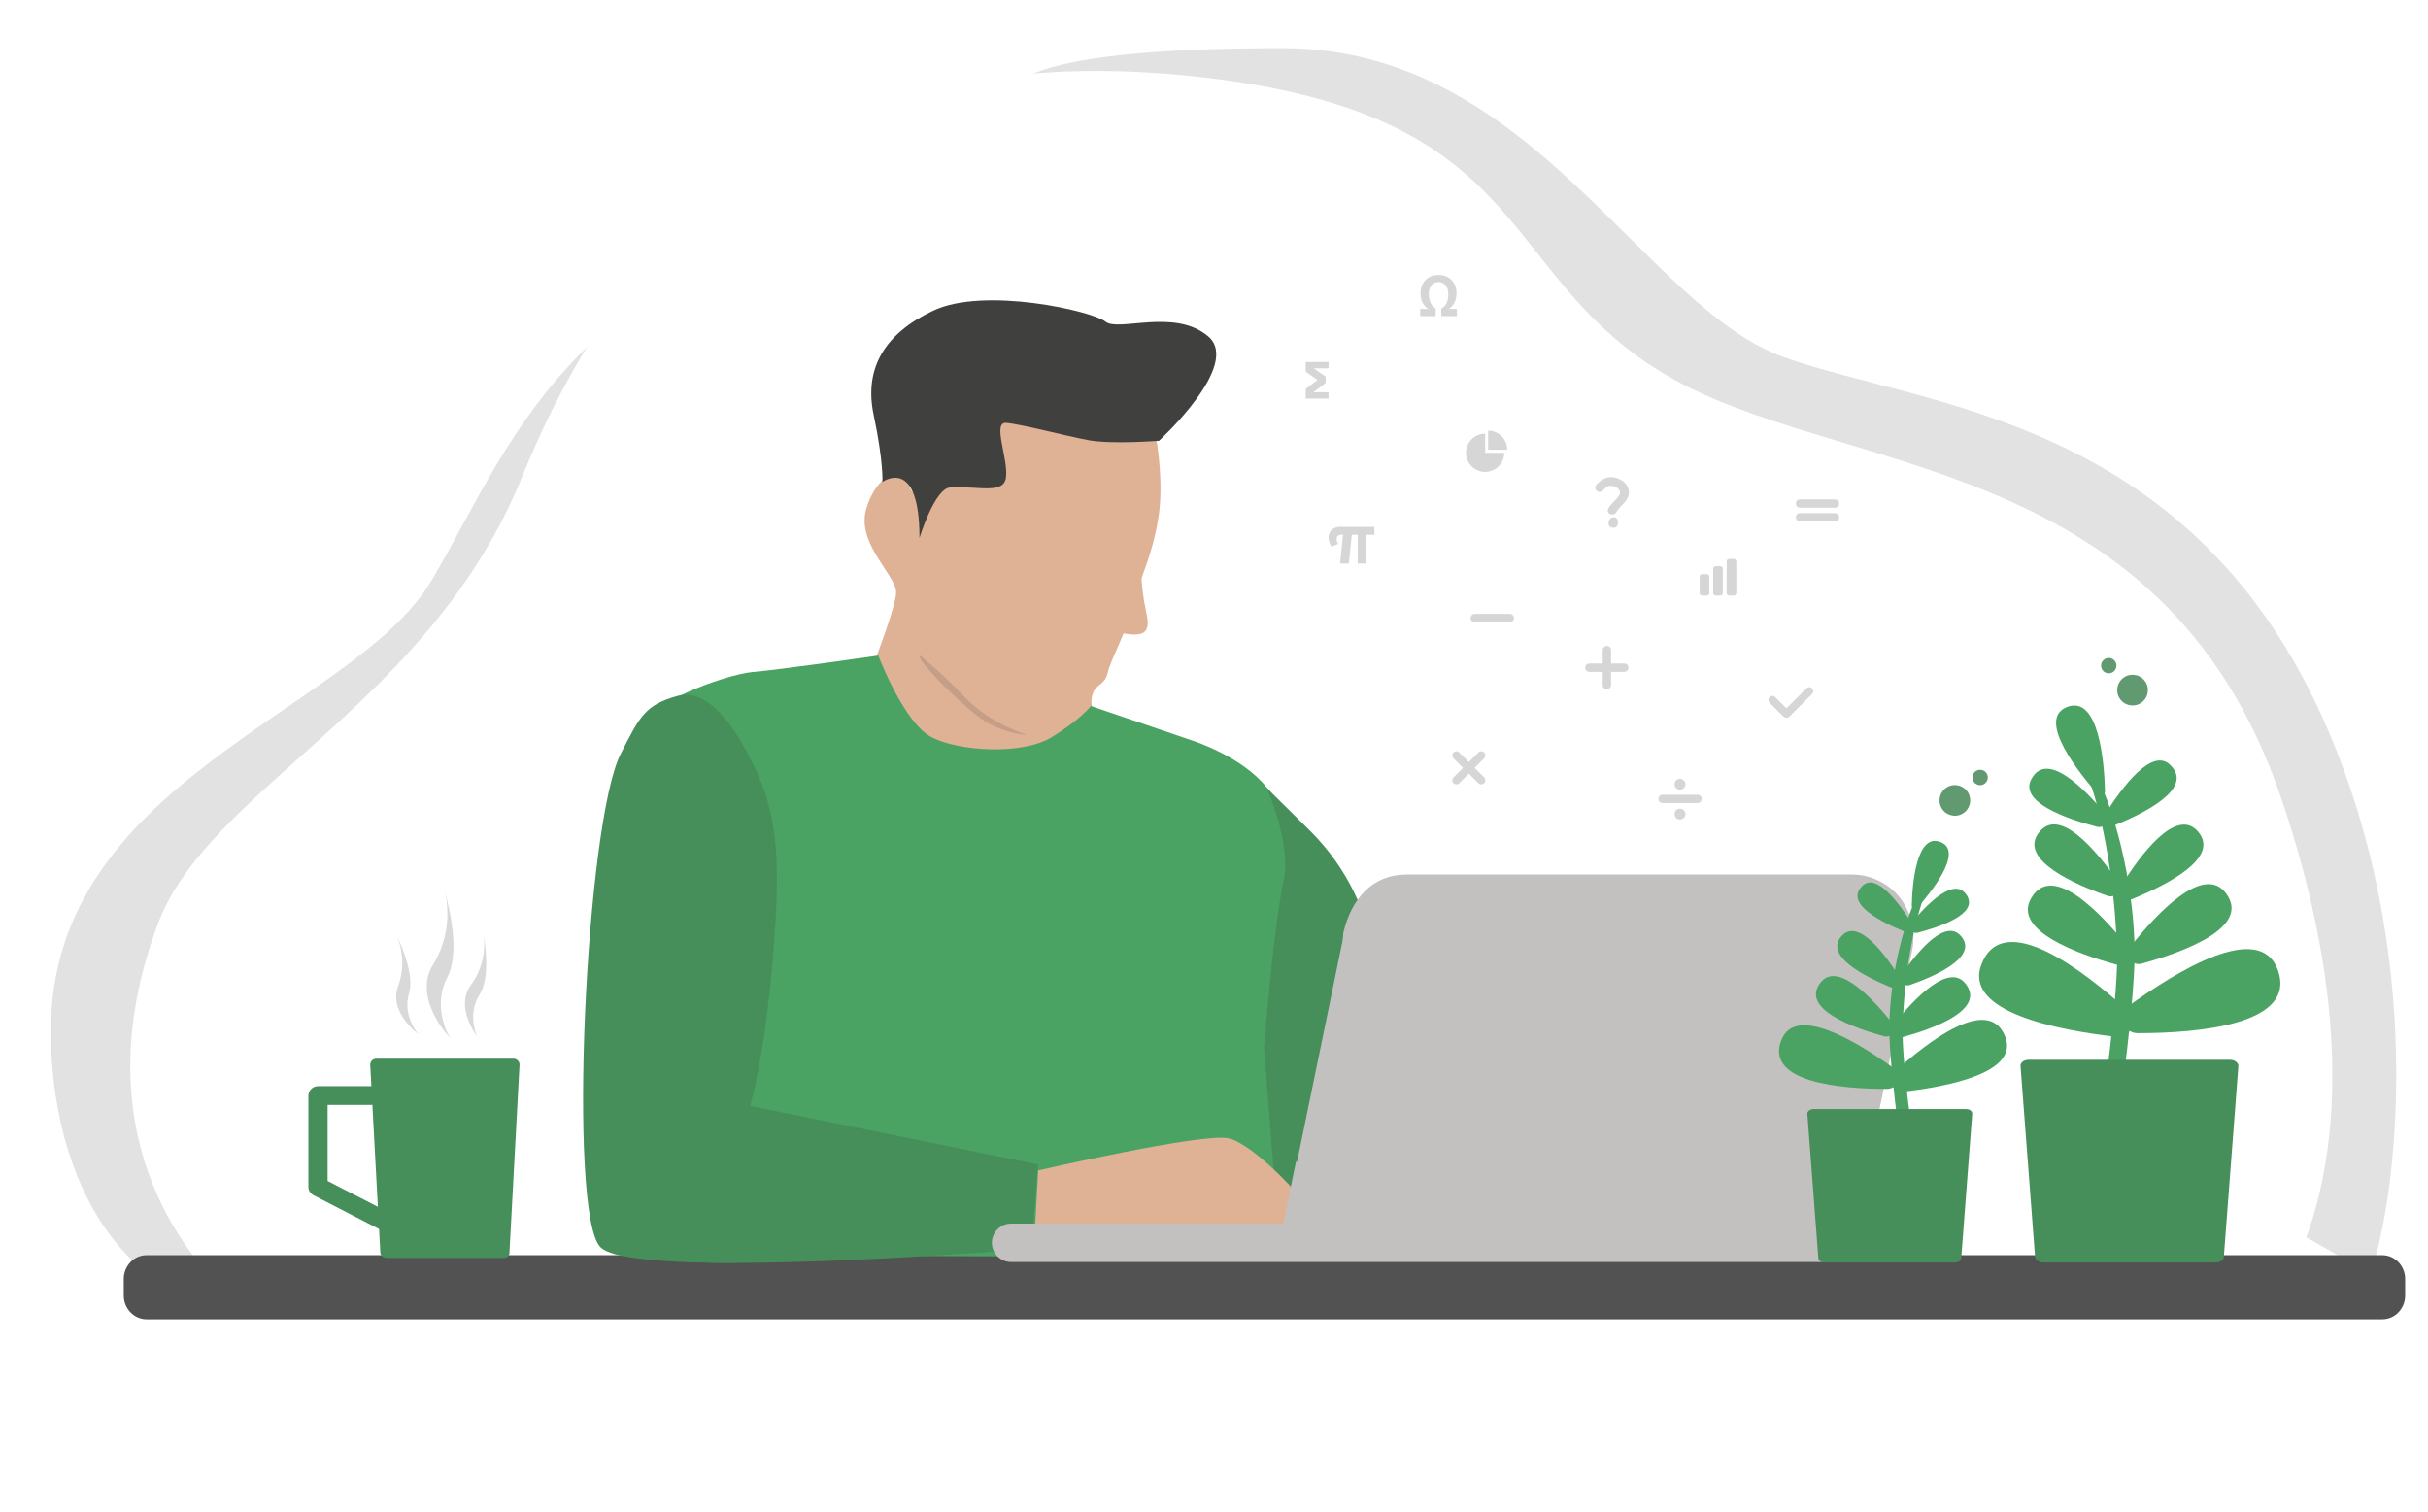 <svg width="530" height="330" viewBox="0 0 530 330" fill="none" xmlns="http://www.w3.org/2000/svg">
<g filter="url(#filter0_d_914_552)">
<path d="M280.013 10.518C164.194 10.518 246.166 43.031 253.332 62.031L291.332 149.531L517.332 278.018C521.999 266.518 531.059 212.518 508.013 159.018C478.72 91.019 420.513 89.019 389.513 78.019C358.513 67.019 334.522 10.518 280.013 10.518Z" fill="#E2E2E2"/>
</g>
<path d="M11.108 224.892C11.108 265.392 34.513 285.018 44.108 280.892L161.168 257.872L332.019 61.926C321.676 55.066 251.056 31.664 195.108 43.392C122.642 58.581 110.956 98.824 94.013 127.019C77.07 155.213 11.107 170.383 11.108 224.892Z" fill="#E2E2E2"/>
<g filter="url(#filter1_d_914_552)">
<path d="M50.713 283.219C50.713 283.219 14.513 255.219 34.413 201.819C45.513 172.019 93.613 154.119 113.913 104.219C129.213 66.519 164.013 7.819 257.113 16.319C335.113 23.518 325.413 58.618 362.913 81.418C400.413 104.219 471.913 97.719 497.913 174.119C523.913 250.619 496.513 283.519 496.513 283.519L50.713 283.219Z" fill="white"/>
</g>
<g filter="url(#filter2_d_914_552)">
<path d="M520.041 274.019H31.985C29.255 274.019 27.013 276.352 27.013 279.192V282.845C27.013 285.685 29.255 288.019 31.985 288.019H520.041C522.77 288.019 525.013 285.685 525.013 282.845V279.192C525.013 276.352 522.77 274.019 520.041 274.019Z" fill="#515251"/>
</g>
<path d="M188.013 151.819C188.013 151.819 195.613 133.119 195.613 129.319C195.613 125.519 186.813 118.619 189.113 111.019C191.413 103.419 196.713 101.519 198.613 106.419C200.513 111.319 203.613 98.019 203.613 98.019L221.113 90.418L239.013 92.019L252.013 93.519C252.013 93.519 254.313 104.519 252.813 113.319C251.313 122.119 249.013 125.519 247.513 131.619C246.013 137.719 242.513 143.819 241.813 146.819C241.113 149.819 239.113 149.119 238.413 151.819C237.613 154.519 240.313 158.319 235.413 159.819C230.413 161.319 231.713 172.519 225.313 169.819L224.013 167.419L208.013 172.419L198.513 166.319L188.013 151.819Z" fill="#DFB195"/>
<path d="M200.713 117.418C200.713 117.418 204.013 106.618 207.413 106.418C213.413 106.018 219.313 108.118 219.613 104.018C220.013 99.918 216.613 92.118 219.613 92.319C222.613 92.519 232.413 95.118 237.713 96.118C243.013 97.019 253.013 96.219 253.013 96.219C253.013 96.219 271.113 79.618 263.713 73.418C256.413 67.219 244.113 72.519 241.313 70.219C238.513 67.918 214.913 62.519 203.713 67.819C193.313 72.719 188.513 80.219 190.713 90.618C192.913 101.018 192.613 105.218 192.613 105.218C192.613 105.218 200.713 99.319 200.713 117.418Z" fill="#40403F"/>
<path d="M248.813 120.919C248.813 120.919 249.013 126.519 249.713 131.119C250.513 135.619 252.113 139.219 246.113 138.419C240.113 137.619 237.413 134.619 237.413 134.619L248.813 120.919Z" fill="#DFB195"/>
<g filter="url(#filter3_d_914_552)">
<path d="M191.713 143.118C191.713 143.118 197.313 157.818 203.313 160.918C209.213 164.018 223.113 164.918 229.613 160.918C236.113 156.918 238.113 154.118 238.113 154.118L260.413 161.718C260.413 161.718 271.113 165.118 276.513 171.918C281.913 178.718 293.313 188.118 297.713 206.918C302.213 226.118 319.413 243.918 319.413 243.918C319.413 243.918 329.013 251.018 328.713 260.818C328.413 270.618 316.013 273.618 314.613 274.218C313.213 274.818 183.913 274.118 183.913 274.118C183.913 274.118 131.913 280.318 132.213 267.918C132.513 255.518 128.213 241.418 129.113 235.118C129.913 228.918 128.313 224.118 129.713 204.318C131.113 184.518 150.713 164.518 143.313 158.018C139.113 154.318 158.013 147.318 164.213 146.718C170.213 146.218 191.713 143.118 191.713 143.118Z" fill="#4AA362"/>
</g>
<path d="M276.413 171.919C276.413 171.919 282.113 184.119 280.113 192.819C278.113 201.519 275.913 228.619 275.913 228.619L279.013 268.319L294.413 240.619C305.113 221.319 301.713 197.119 286.113 181.519L276.413 171.919Z" fill="#468F5A"/>
<g filter="url(#filter4_d_914_552)">
<path d="M147.912 151.918C155.412 149.818 161.812 161.218 165.112 168.318C169.812 178.518 170.212 188.718 169.012 205.318C167.112 230.918 163.712 241.418 163.712 241.418L226.612 254.218L225.112 272.618C225.112 272.618 138.112 279.818 131.012 272.218C123.912 264.618 127.812 179.618 135.512 164.518C139.612 156.518 140.712 153.918 147.912 151.918Z" fill="#468F5A"/>
</g>
<path d="M200.913 143.819C201.313 144.819 205.413 149.319 209.613 153.119C212.213 155.519 214.913 157.619 216.713 158.419C221.413 160.519 224.213 160.419 224.213 160.419C224.213 160.419 216.313 158.119 210.813 152.419C205.313 146.619 202.313 144.419 202.313 144.419C202.313 144.419 200.213 142.119 200.913 143.819Z" fill="#C59E88"/>
<path d="M226.613 255.519C226.613 255.519 262.613 247.219 268.213 248.519C273.813 249.819 285.113 262.119 285.713 264.119C286.313 266.219 269.513 275.819 265.913 274.619C262.313 273.519 254.413 271.619 246.113 272.319C237.813 273.119 225.613 273.819 225.613 273.819L226.613 255.519Z" fill="#DFB195"/>
<g filter="url(#filter5_d_914_552)">
<path d="M411.113 192.819C409.113 191.619 406.713 190.919 404.213 190.919H307.013C299.713 190.919 295.013 196.019 293.213 203.719C293.213 204.319 293.113 204.919 293.013 205.619L283.113 253.719L282.913 253.519L280.113 267.119H220.713C218.413 267.119 216.513 269.019 216.513 271.319C216.513 273.619 218.413 275.519 220.713 275.519H398.413C403.413 275.519 406.513 260.119 406.713 259.419L417.413 207.419C418.513 201.819 416.113 195.719 411.113 192.819Z" fill="#C2C1C0"/>
</g>
<g filter="url(#filter6_d_914_552)">
<path d="M412.412 224.119C412.312 233.819 416.412 261.519 416.512 261.919C416.712 262.719 417.412 263.119 418.212 263.019C418.312 263.019 418.512 262.919 418.612 262.819C419.112 262.519 419.412 261.919 419.312 261.219C419.312 261.119 415.012 233.419 415.312 224.119C415.512 217.619 416.612 204.319 420.412 194.519C419.512 194.319 419.912 194.419 419.112 194.219C414.812 202.719 412.512 214.919 412.412 224.119Z" fill="#4AA362"/>
<path d="M413.412 233.219C415.412 234.619 414.312 237.719 411.912 237.719C401.912 237.719 385.312 236.319 388.812 227.119C391.912 219.119 405.512 227.519 413.412 233.219Z" fill="#4AA362"/>
<path d="M415.512 238.319C413.112 238.619 411.812 235.619 413.512 234.019C420.912 227.319 434.112 217.119 437.712 226.319C440.812 234.219 425.112 237.219 415.512 238.319Z" fill="#4AA362"/>
<path d="M413.113 223.419C414.213 224.719 412.913 226.719 411.213 226.219C404.313 224.319 393.113 220.219 397.313 214.619C401.013 209.619 408.813 218.019 413.113 223.419Z" fill="#4AA362"/>
<path d="M415.312 226.419C413.612 226.919 412.412 224.919 413.412 223.619C417.812 218.019 426.012 209.319 429.512 215.419C432.612 220.719 421.912 224.619 415.312 226.419Z" fill="#4AA362"/>
<path d="M414.612 213.319C415.412 214.619 414.112 216.119 412.712 215.519C407.112 213.219 397.912 208.619 402.112 204.219C405.712 200.519 411.512 208.319 414.612 213.319Z" fill="#4AA362"/>
<path d="M416.912 215.019C415.512 215.519 414.312 213.919 415.112 212.719C418.612 207.719 425.012 199.819 428.412 204.819C431.312 209.119 422.412 213.119 416.912 215.019Z" fill="#4AA362"/>
<path d="M417.212 201.419C417.912 202.519 416.812 203.819 415.612 203.319C410.712 201.319 402.712 197.319 406.412 193.519C409.412 190.219 414.512 197.119 417.212 201.419Z" fill="#4AA362"/>
<path d="M418.513 198.219C418.113 198.719 417.312 198.419 417.312 197.719C417.413 193.119 418.312 181.419 423.812 183.919C428.512 186.119 421.513 194.819 418.513 198.219Z" fill="#4AA362"/>
<path d="M418.612 203.619C417.412 203.919 416.412 202.519 417.212 201.519C420.612 197.419 426.812 191.019 429.412 195.619C431.712 199.519 423.612 202.319 418.612 203.619Z" fill="#4AA362"/>
<path d="M426.713 275.619H398.313C397.513 275.619 396.913 275.219 396.913 274.619L394.513 243.119C394.513 242.619 395.113 242.119 395.913 242.119H429.113C429.913 242.119 430.513 242.519 430.513 243.119L428.113 274.619C428.113 275.119 427.513 275.619 426.713 275.619Z" fill="#468F5A"/>
</g>
<g filter="url(#filter7_d_914_552)">
<path d="M465.962 207.583C466.095 220.398 460.678 256.991 460.546 257.52C460.282 258.577 459.357 259.105 458.3 258.973C458.168 258.973 457.904 258.841 457.772 258.709C457.111 258.312 456.715 257.52 456.847 256.595C456.847 256.463 462.528 219.869 462.131 207.583C461.867 198.996 460.414 181.426 455.394 168.479C456.583 168.215 456.054 168.347 457.111 168.083C462.792 179.312 465.83 195.429 465.962 207.583Z" fill="#4AA362"/>
<path d="M464.641 219.605C461.999 221.454 463.452 225.55 466.622 225.55C479.833 225.55 501.763 223.7 497.139 211.546C493.044 200.978 475.077 212.075 464.641 219.605Z" fill="#4AA362"/>
<path d="M461.867 226.342C465.038 226.739 466.755 222.776 464.509 220.662C454.733 211.811 437.295 198.336 432.539 210.49C428.444 220.926 449.185 224.889 461.867 226.342Z" fill="#4AA362"/>
<path d="M465.037 206.658C463.583 208.376 465.301 211.018 467.547 210.357C476.662 207.847 491.458 202.431 485.91 195.033C481.022 188.428 470.717 199.525 465.037 206.658Z" fill="#4AA362"/>
<path d="M462.131 210.622C464.377 211.282 465.962 208.64 464.641 206.923C458.828 199.525 447.996 188.031 443.372 196.09C439.276 203.092 453.412 208.244 462.131 210.622Z" fill="#4AA362"/>
<path d="M463.056 193.316C461.999 195.033 463.717 197.015 465.566 196.222C472.964 193.183 485.118 187.107 479.57 181.294C474.814 176.406 467.151 186.71 463.056 193.316Z" fill="#4AA362"/>
<path d="M460.017 195.561C461.867 196.222 463.452 194.108 462.395 192.523C457.771 185.918 449.317 175.481 444.825 182.086C440.994 187.767 452.751 193.051 460.017 195.561Z" fill="#4AA362"/>
<path d="M459.621 177.595C458.696 179.048 460.149 180.765 461.734 180.105C468.208 177.463 478.776 172.178 473.888 167.158C469.925 162.799 463.188 171.914 459.621 177.595Z" fill="#4AA362"/>
<path d="M457.903 173.367C458.431 174.028 459.488 173.632 459.488 172.707C459.356 166.63 458.167 151.173 450.901 154.476C444.692 157.382 453.94 168.876 457.903 173.367Z" fill="#4AA362"/>
<path d="M457.772 180.501C459.357 180.898 460.678 179.048 459.621 177.727C455.13 172.311 446.939 163.856 443.504 169.933C440.466 175.085 451.166 178.784 457.772 180.501Z" fill="#4AA362"/>
<path d="M446.071 275.618H483.589C484.646 275.618 485.439 275.09 485.439 274.297L488.609 232.684C488.609 232.023 487.817 231.362 486.76 231.362H442.9C441.843 231.362 441.051 231.891 441.051 232.684L444.221 274.297C444.221 274.958 445.014 275.618 446.071 275.618Z" fill="#468F5A"/>
</g>
<g filter="url(#filter8_d_914_552)">
<path d="M110.012 274.619H84.312C83.612 274.619 83.013 274.019 83.013 273.319L80.812 232.419C80.812 231.719 81.412 231.119 82.112 231.119H112.112C112.812 231.119 113.412 231.719 113.412 232.419L111.212 273.319C111.312 274.019 110.712 274.619 110.012 274.619Z" fill="#468F5A"/>
<path d="M87.412 270.719L68.412 260.919C67.713 260.519 67.312 259.819 67.312 259.119V239.219C67.312 238.119 68.213 237.119 69.412 237.119H91.513V241.219H71.513V257.819L89.412 267.019L87.412 270.719Z" fill="#468F5A"/>
</g>
<circle cx="432.234" cy="169.724" r="1.675" transform="rotate(-29.253 432.234 169.724)" fill="#619971"/>
<circle cx="460.313" cy="145.319" r="1.675" transform="rotate(-121.225 460.313 145.319)" fill="#619971"/>
<circle cx="426.719" cy="174.733" r="3.35" transform="rotate(-29.253 426.719 174.733)" fill="#619971"/>
<circle cx="465.509" cy="150.658" r="3.35" transform="rotate(-121.225 465.509 150.658)" fill="#619971"/>
<path d="M323.965 170.964C323.609 171.32 323.056 171.32 322.7 170.964L317.28 165.55C316.924 165.194 316.924 164.641 317.28 164.285C317.636 163.93 318.19 163.93 318.546 164.285L323.965 169.7C324.321 170.016 324.321 170.609 323.965 170.964Z" fill="#D6D6D6"/>
<path d="M317.28 170.964C316.924 170.609 316.924 170.055 317.28 169.7L322.7 164.285C323.056 163.93 323.609 163.93 323.965 164.285C324.321 164.641 324.321 165.194 323.965 165.55L318.546 170.964C318.19 171.32 317.636 171.32 317.28 170.964Z" fill="#D6D6D6"/>
<path d="M350.76 150.464C350.245 150.464 349.85 150.069 349.85 149.555V141.927C349.85 141.414 350.245 141.018 350.76 141.018C351.274 141.018 351.669 141.414 351.669 141.927V149.555C351.669 150.069 351.234 150.464 350.76 150.464Z" fill="#D6D6D6"/>
<path d="M346.013 145.761C346.013 145.247 346.408 144.852 346.923 144.852H354.558C355.072 144.852 355.468 145.247 355.468 145.761C355.468 146.275 355.072 146.67 354.558 146.67H346.923C346.408 146.67 346.013 146.235 346.013 145.761Z" fill="#D6D6D6"/>
<path d="M362.013 174.405C362.013 173.892 362.408 173.496 362.923 173.496H370.558C371.072 173.496 371.468 173.892 371.468 174.405C371.468 174.919 371.072 175.314 370.558 175.314H362.923C362.408 175.314 362.013 174.919 362.013 174.405Z" fill="#D6D6D6"/>
<path d="M366.72 172.39C367.375 172.39 367.907 171.859 367.907 171.204C367.907 170.549 367.375 170.018 366.72 170.018C366.065 170.018 365.533 170.549 365.533 171.204C365.533 171.859 366.065 172.39 366.72 172.39Z" fill="#D6D6D6"/>
<path d="M366.72 178.911C367.375 178.911 367.907 178.38 367.907 177.725C367.907 177.071 367.375 176.54 366.72 176.54C366.065 176.54 365.533 177.071 365.533 177.725C365.533 178.38 366.065 178.911 366.72 178.911Z" fill="#D6D6D6"/>
<path d="M321.013 134.928C321.013 134.414 321.408 134.018 321.923 134.018H329.558C330.072 134.018 330.468 134.414 330.468 134.928C330.468 135.441 330.072 135.837 329.558 135.837H321.923C321.408 135.837 321.013 135.441 321.013 134.928Z" fill="#D6D6D6"/>
<path d="M392.013 109.928C392.013 109.414 392.408 109.018 392.923 109.018H400.558C401.072 109.018 401.468 109.414 401.468 109.928C401.468 110.441 401.072 110.837 400.558 110.837H392.923C392.408 110.837 392.013 110.441 392.013 109.928Z" fill="#D6D6D6"/>
<path d="M392.013 112.928C392.013 112.414 392.408 112.018 392.923 112.018H400.558C401.072 112.018 401.468 112.414 401.468 112.928C401.468 113.441 401.072 113.837 400.558 113.837H392.923C392.408 113.837 392.013 113.441 392.013 112.928Z" fill="#D6D6D6"/>
<path d="M389.959 156.688C389.721 156.688 389.524 156.609 389.326 156.451L386.28 153.408C385.924 153.052 385.924 152.499 386.28 152.182C386.636 151.827 387.19 151.827 387.506 152.182L389.959 154.633L394.31 150.285C394.667 149.93 395.22 149.93 395.537 150.285C395.893 150.641 395.893 151.194 395.537 151.51L390.592 156.451C390.394 156.609 390.157 156.688 389.959 156.688Z" fill="#D6D6D6"/>
<g clip-path="url(#clip0_914_552)">
<path d="M378.439 130.018H377.484C377.156 130.018 376.91 129.789 376.91 129.483V122.554C376.91 122.248 377.156 122.018 377.484 122.018H378.439C378.767 122.018 379.013 122.248 379.013 122.554V129.483C379.013 129.789 378.767 130.018 378.439 130.018Z" fill="#D6D6D6"/>
<path d="M375.491 130.018H374.535C374.208 130.018 373.962 129.789 373.962 129.483V124.133C373.962 123.827 374.208 123.598 374.535 123.598H375.491C375.819 123.598 376.064 123.827 376.064 124.133V129.483C376.064 129.789 375.791 130.018 375.491 130.018Z" fill="#D6D6D6"/>
<path d="M372.542 130.018H371.586C371.258 130.018 371.013 129.789 371.013 129.483V125.866C371.013 125.56 371.258 125.331 371.586 125.331H372.542C372.869 125.331 373.115 125.56 373.115 125.866V129.483C373.115 129.789 372.869 130.018 372.542 130.018Z" fill="#D6D6D6"/>
</g>
<g clip-path="url(#clip1_914_552)">
<path d="M354.654 109.648C354.621 109.699 354.294 110.034 353.684 110.695C353.292 111.133 353.018 111.499 352.82 111.805C352.654 112.06 352.47 112.233 352.172 112.302C351.916 112.362 351.641 112.339 351.423 112.173C351.172 112.059 351.029 111.832 350.981 111.627C350.896 111.258 351.108 110.819 351.599 110.228C352.067 109.73 352.536 109.232 353.004 108.734C353.495 108.143 353.707 107.704 353.622 107.335C353.526 106.924 353.227 106.605 352.715 106.334C352.203 106.064 351.644 105.978 351.175 106.087C350.919 106.146 350.607 106.348 350.248 106.735C349.889 107.121 349.619 107.314 349.406 107.363C349.15 107.423 348.875 107.4 348.657 107.235C348.439 107.069 348.306 106.884 348.249 106.637C348.144 106.186 348.432 105.686 349.165 105.169C349.771 104.682 350.329 104.379 350.755 104.28C351.735 104.052 352.759 104.204 353.731 104.713C354.702 105.223 355.277 105.955 355.497 106.899C355.707 107.802 355.419 108.691 354.654 109.648ZM352.437 115.183C352.182 115.242 351.907 115.22 351.656 115.105C351.362 115 351.219 114.774 351.162 114.527C351.095 114.24 351.113 113.933 351.227 113.647C351.363 113.269 351.623 113.035 352.007 112.946C352.305 112.877 352.59 112.941 352.808 113.106C352.983 113.282 353.116 113.467 353.174 113.713C353.24 114.001 353.212 114.267 353.132 114.502C353.048 114.911 352.778 115.103 352.437 115.183Z" fill="#D6D6D6"/>
</g>
<g clip-path="url(#clip2_914_552)">
<path d="M328.359 98.846C328.359 101.146 326.486 103.018 324.186 103.018C321.885 103.018 320.013 101.146 320.013 98.846C320.013 96.545 321.885 94.673 324.186 94.673V98.846H328.359Z" fill="#D6D6D6"/>
<path d="M329.013 98.191H324.84V94.019C327.141 94.019 329.013 95.891 329.013 98.191Z" fill="#D6D6D6"/>
</g>
<path d="M86.879 215.372C88.584 210.786 87.609 206.537 86.597 204.258C86.409 203.88 86.23 203.536 86.065 203.234C86.233 203.506 86.415 203.851 86.597 204.258C88.197 207.499 90.372 213.29 89.285 216.859C88.072 220.845 90.202 224.537 91.419 225.885C88.454 223.474 85.327 219.548 86.879 215.372Z" fill="#D9D9D9"/>
<path d="M102.775 215.058C105.686 211.125 105.929 206.772 105.589 204.303C105.514 203.887 105.438 203.506 105.362 203.171C105.449 203.479 105.528 203.861 105.589 204.303C106.227 207.86 106.709 214.027 104.674 217.154C102.402 220.647 103.424 224.785 104.219 226.418C102.039 223.279 100.125 218.639 102.775 215.058Z" fill="#D9D9D9"/>
<path d="M94.525 210.61C98.256 204.529 97.977 198.236 97.112 194.735C96.941 194.148 96.772 193.613 96.611 193.141C96.784 193.572 96.957 194.109 97.112 194.735C98.578 199.756 100.195 208.551 97.642 213.344C94.792 218.698 96.91 224.498 98.326 226.729C94.64 222.536 91.127 216.146 94.525 210.61Z" fill="#D9D9D9"/>
<path d="M290.573 119.301C290.4 119.023 290.263 118.701 290.163 118.334C290.063 117.968 290.013 117.631 290.013 117.323C290.013 116.887 290.117 116.496 290.327 116.149C290.545 115.792 290.841 115.514 291.215 115.316C291.597 115.118 292.035 115.018 292.526 115.018H300.013V116.743H292.8C292.481 116.743 292.226 116.823 292.035 116.981C291.852 117.14 291.761 117.383 291.761 117.71C291.761 117.869 291.793 118.042 291.857 118.23C291.921 118.419 291.998 118.597 292.089 118.766L290.573 119.301ZM292.526 123.018L293.196 116.461H295.108L294.439 123.018H292.526ZM296.365 123.018V116.461H298.278V123.018H296.365Z" fill="#D6D6D6"/>
<path d="M290.013 80.398H286.745L289.377 82.212V83.591L286.679 85.639H290.013V87.019H285.013V84.907L287.589 82.944L285.013 81.13V79.019H290.013V80.398Z" fill="#D6D6D6"/>
<path d="M310.013 69.019V67.442H311.758C311.396 67.202 311.088 66.912 310.834 66.573C310.587 66.225 310.398 65.836 310.267 65.406C310.144 64.968 310.082 64.492 310.082 63.978C310.082 63.225 310.24 62.551 310.556 61.955C310.88 61.359 311.334 60.888 311.92 60.54C312.514 60.192 313.211 60.019 314.013 60.019C314.822 60.019 315.519 60.192 316.105 60.54C316.691 60.888 317.142 61.363 317.458 61.968C317.781 62.563 317.943 63.238 317.943 63.991C317.943 64.504 317.878 64.976 317.747 65.406C317.623 65.836 317.435 66.225 317.18 66.573C316.926 66.912 316.614 67.202 316.244 67.442H318.013V69.019H314.614V67.33C315.038 67.115 315.358 66.842 315.573 66.511C315.797 66.172 315.947 65.808 316.024 65.418C316.101 65.021 316.14 64.628 316.14 64.239C316.14 63.685 316.051 63.213 315.874 62.824C315.704 62.427 315.462 62.121 315.146 61.905C314.83 61.69 314.452 61.583 314.013 61.583C313.573 61.583 313.192 61.69 312.868 61.905C312.552 62.121 312.309 62.427 312.14 62.824C311.97 63.221 311.886 63.697 311.886 64.252C311.886 64.641 311.932 65.029 312.024 65.418C312.117 65.808 312.271 66.168 312.487 66.499C312.71 66.829 313.011 67.107 313.388 67.33V69.019H310.013Z" fill="#D6D6D6"/>
<defs>
<filter id="filter0_d_914_552" x="214.511" y="6.518" width="312.554" height="275.5" filterUnits="userSpaceOnUse" color-interpolation-filters="sRGB">
<feFlood flood-opacity="0" result="BackgroundImageFix"/>
<feColorMatrix in="SourceAlpha" type="matrix" values="0 0 0 0 0 0 0 0 0 0 0 0 0 0 0 0 0 0 127 0" result="hardAlpha"/>
<feOffset/>
<feGaussianBlur stdDeviation="2"/>
<feComposite in2="hardAlpha" operator="out"/>
<feColorMatrix type="matrix" values="0 0 0 0 0 0 0 0 0 0 0 0 0 0 0 0 0 0 0.12 0"/>
<feBlend mode="normal" in2="BackgroundImageFix" result="effect1_dropShadow_914_552"/>
<feBlend mode="normal" in="SourceGraphic" in2="effect1_dropShadow_914_552" result="shape"/>
</filter>
<filter id="filter1_d_914_552" x="16.439" y="3.488" width="504.677" height="292.03" filterUnits="userSpaceOnUse" color-interpolation-filters="sRGB">
<feFlood flood-opacity="0" result="BackgroundImageFix"/>
<feColorMatrix in="SourceAlpha" type="matrix" values="0 0 0 0 0 0 0 0 0 0 0 0 0 0 0 0 0 0 127 0" result="hardAlpha"/>
<feOffset/>
<feGaussianBlur stdDeviation="6"/>
<feComposite in2="hardAlpha" operator="out"/>
<feColorMatrix type="matrix" values="0 0 0 0 0 0 0 0 0 0 0 0 0 0 0 0 0 0 0.08 0"/>
<feBlend mode="normal" in2="BackgroundImageFix" result="effect1_dropShadow_914_552"/>
<feBlend mode="normal" in="SourceGraphic" in2="effect1_dropShadow_914_552" result="shape"/>
</filter>
<filter id="filter2_d_914_552" x="23.013" y="270.019" width="506" height="22" filterUnits="userSpaceOnUse" color-interpolation-filters="sRGB">
<feFlood flood-opacity="0" result="BackgroundImageFix"/>
<feColorMatrix in="SourceAlpha" type="matrix" values="0 0 0 0 0 0 0 0 0 0 0 0 0 0 0 0 0 0 127 0" result="hardAlpha"/>
<feOffset/>
<feGaussianBlur stdDeviation="2"/>
<feComposite in2="hardAlpha" operator="out"/>
<feColorMatrix type="matrix" values="0 0 0 0 0 0 0 0 0 0 0 0 0 0 0 0 0 0 0.25 0"/>
<feBlend mode="normal" in2="BackgroundImageFix" result="effect1_dropShadow_914_552"/>
<feBlend mode="normal" in="SourceGraphic" in2="effect1_dropShadow_914_552" result="shape"/>
</filter>
<filter id="filter3_d_914_552" x="124.989" y="139.118" width="207.731" height="140.55" filterUnits="userSpaceOnUse" color-interpolation-filters="sRGB">
<feFlood flood-opacity="0" result="BackgroundImageFix"/>
<feColorMatrix in="SourceAlpha" type="matrix" values="0 0 0 0 0 0 0 0 0 0 0 0 0 0 0 0 0 0 127 0" result="hardAlpha"/>
<feOffset/>
<feGaussianBlur stdDeviation="2"/>
<feComposite in2="hardAlpha" operator="out"/>
<feColorMatrix type="matrix" values="0 0 0 0 0 0 0 0 0 0 0 0 0 0 0 0 0 0 0.12 0"/>
<feBlend mode="normal" in2="BackgroundImageFix" result="effect1_dropShadow_914_552"/>
<feBlend mode="normal" in="SourceGraphic" in2="effect1_dropShadow_914_552" result="shape"/>
</filter>
<filter id="filter4_d_914_552" x="123.284" y="147.664" width="107.328" height="132.039" filterUnits="userSpaceOnUse" color-interpolation-filters="sRGB">
<feFlood flood-opacity="0" result="BackgroundImageFix"/>
<feColorMatrix in="SourceAlpha" type="matrix" values="0 0 0 0 0 0 0 0 0 0 0 0 0 0 0 0 0 0 127 0" result="hardAlpha"/>
<feOffset/>
<feGaussianBlur stdDeviation="2"/>
<feComposite in2="hardAlpha" operator="out"/>
<feColorMatrix type="matrix" values="0 0 0 0 0 0 0 0 0 0 0 0 0 0 0 0 0 0 0.12 0"/>
<feBlend mode="normal" in2="BackgroundImageFix" result="effect1_dropShadow_914_552"/>
<feBlend mode="normal" in="SourceGraphic" in2="effect1_dropShadow_914_552" result="shape"/>
</filter>
<filter id="filter5_d_914_552" x="212.513" y="186.919" width="209.163" height="92.6" filterUnits="userSpaceOnUse" color-interpolation-filters="sRGB">
<feFlood flood-opacity="0" result="BackgroundImageFix"/>
<feColorMatrix in="SourceAlpha" type="matrix" values="0 0 0 0 0 0 0 0 0 0 0 0 0 0 0 0 0 0 127 0" result="hardAlpha"/>
<feOffset/>
<feGaussianBlur stdDeviation="2"/>
<feComposite in2="hardAlpha" operator="out"/>
<feColorMatrix type="matrix" values="0 0 0 0 0 0 0 0 0 0 0 0 0 0 0 0 0 0 0.25 0"/>
<feBlend mode="normal" in2="BackgroundImageFix" result="effect1_dropShadow_914_552"/>
<feBlend mode="normal" in="SourceGraphic" in2="effect1_dropShadow_914_552" result="shape"/>
</filter>
<filter id="filter6_d_914_552" x="384.336" y="179.572" width="57.774" height="100.046" filterUnits="userSpaceOnUse" color-interpolation-filters="sRGB">
<feFlood flood-opacity="0" result="BackgroundImageFix"/>
<feColorMatrix in="SourceAlpha" type="matrix" values="0 0 0 0 0 0 0 0 0 0 0 0 0 0 0 0 0 0 127 0" result="hardAlpha"/>
<feOffset/>
<feGaussianBlur stdDeviation="2"/>
<feComposite in2="hardAlpha" operator="out"/>
<feColorMatrix type="matrix" values="0 0 0 0 0 0 0 0 0 0 0 0 0 0 0 0 0 0 0.12 0"/>
<feBlend mode="normal" in2="BackgroundImageFix" result="effect1_dropShadow_914_552"/>
<feBlend mode="normal" in="SourceGraphic" in2="effect1_dropShadow_914_552" result="shape"/>
</filter>
<filter id="filter7_d_914_552" x="428.013" y="150.018" width="73.756" height="129.6" filterUnits="userSpaceOnUse" color-interpolation-filters="sRGB">
<feFlood flood-opacity="0" result="BackgroundImageFix"/>
<feColorMatrix in="SourceAlpha" type="matrix" values="0 0 0 0 0 0 0 0 0 0 0 0 0 0 0 0 0 0 127 0" result="hardAlpha"/>
<feOffset/>
<feGaussianBlur stdDeviation="2"/>
<feComposite in2="hardAlpha" operator="out"/>
<feColorMatrix type="matrix" values="0 0 0 0 0 0 0 0 0 0 0 0 0 0 0 0 0 0 0.12 0"/>
<feBlend mode="normal" in2="BackgroundImageFix" result="effect1_dropShadow_914_552"/>
<feBlend mode="normal" in="SourceGraphic" in2="effect1_dropShadow_914_552" result="shape"/>
</filter>
<filter id="filter8_d_914_552" x="63.312" y="227.119" width="54.1" height="51.5" filterUnits="userSpaceOnUse" color-interpolation-filters="sRGB">
<feFlood flood-opacity="0" result="BackgroundImageFix"/>
<feColorMatrix in="SourceAlpha" type="matrix" values="0 0 0 0 0 0 0 0 0 0 0 0 0 0 0 0 0 0 127 0" result="hardAlpha"/>
<feOffset/>
<feGaussianBlur stdDeviation="2"/>
<feComposite in2="hardAlpha" operator="out"/>
<feColorMatrix type="matrix" values="0 0 0 0 0 0 0 0 0 0 0 0 0 0 0 0 0 0 0.12 0"/>
<feBlend mode="normal" in2="BackgroundImageFix" result="effect1_dropShadow_914_552"/>
<feBlend mode="normal" in="SourceGraphic" in2="effect1_dropShadow_914_552" result="shape"/>
</filter>
<clipPath id="clip0_914_552">
<rect width="8" height="8" fill="white" transform="translate(371.013 122.018)"/>
</clipPath>
<clipPath id="clip1_914_552">
<rect width="7" height="11" fill="white" transform="translate(347.857 104.954) rotate(-13.093)"/>
</clipPath>
<clipPath id="clip2_914_552">
<rect width="9" height="9" fill="white" transform="translate(320.013 94.019)"/>
</clipPath>
</defs>
</svg>
